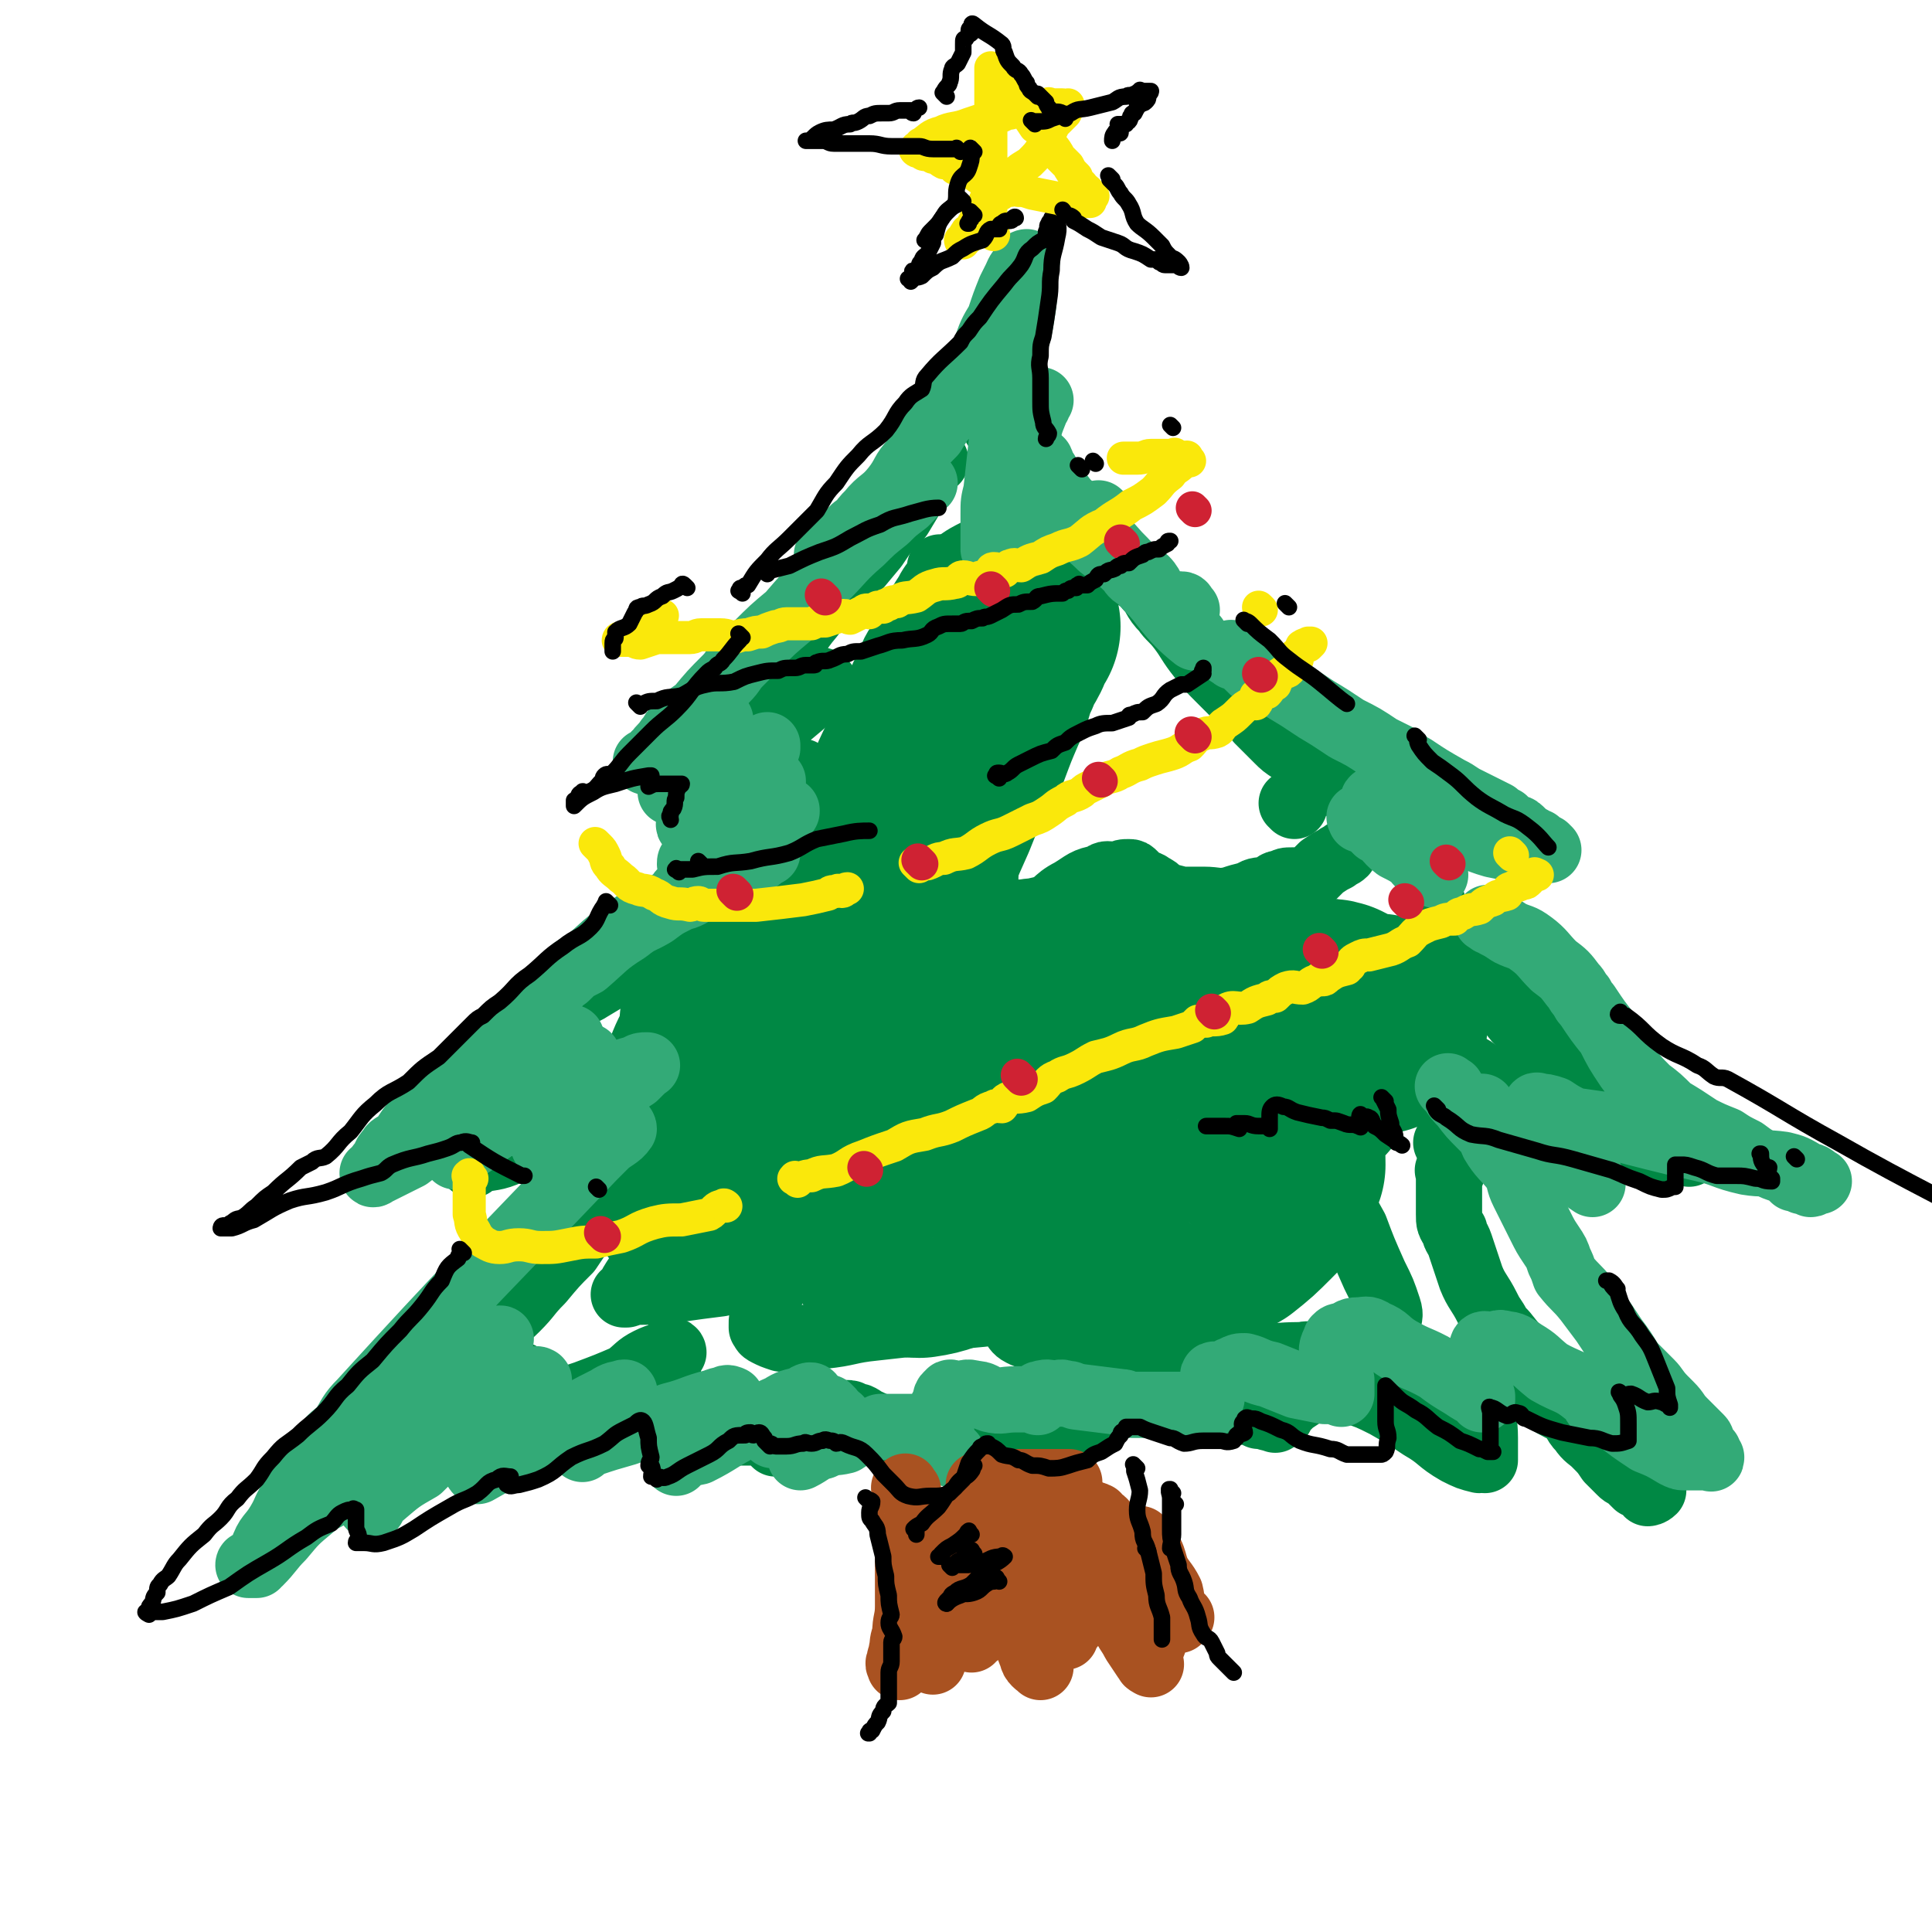 <svg viewBox='0 0 700 700' version='1.1' xmlns='http://www.w3.org/2000/svg' xmlns:xlink='http://www.w3.org/1999/xlink'><g fill='none' stroke='rgb(0,136,68)' stroke-width='24' stroke-linecap='round' stroke-linejoin='round'><path d='M339,167c-1,-1 -1,-1 -1,-1 -1,-1 0,0 0,0 0,0 0,0 0,0 -1,2 -2,2 -3,4 -2,3 -1,3 -3,7 -3,5 -3,5 -6,10 -5,5 -5,5 -9,11 -5,6 -5,6 -10,12 -7,6 -8,5 -13,13 -6,7 -5,8 -11,15 -4,5 -5,5 -9,10 -4,3 -4,3 -6,7 -2,2 -2,2 -4,5 0,0 -1,0 0,0 3,-2 4,-2 8,-3 4,-2 3,-3 7,-5 6,-2 6,-2 12,-4 2,-1 3,-1 6,-1 1,-1 1,0 2,1 0,0 0,0 0,0 -3,2 -3,2 -6,5 -8,7 -9,7 -16,15 -2,2 -2,3 -4,5 -4,5 -5,4 -10,9 -1,1 -1,1 -1,3 0,0 0,0 0,0 0,0 0,0 1,0 0,0 0,0 0,0 3,0 3,0 6,0 5,-1 5,-1 10,-2 5,-2 4,-2 10,-3 1,-1 2,0 2,0 0,0 -1,-1 -1,0 -1,2 1,3 0,6 -1,4 -3,4 -5,9 -2,4 -2,4 -4,8 -1,3 -1,3 -1,7 0,2 -1,2 0,4 1,1 1,1 2,1 4,1 4,1 8,0 5,-1 5,-2 10,-4 5,-2 5,0 10,-3 5,-3 4,-4 9,-7 2,-2 2,-3 5,-4 2,-1 2,-1 4,-1 0,-1 0,0 1,0 1,1 1,1 2,3 1,1 1,1 2,3 1,3 1,3 2,7 0,2 0,2 1,5 0,1 -1,1 0,2 1,1 1,1 3,1 0,0 0,-1 1,-1 3,-1 3,-1 7,-2 2,-2 2,-2 5,-3 1,-2 1,-2 3,-3 1,-1 1,-1 1,-1 0,0 -1,0 0,1 0,0 1,0 1,2 1,4 0,4 0,8 0,4 0,4 0,8 0,3 -1,4 0,6 0,0 1,0 3,0 3,-1 3,-1 7,-1 4,-1 5,1 10,-1 6,-2 5,-4 11,-7 5,-3 5,-4 11,-5 2,-2 2,-1 6,-1 2,-1 2,-1 4,-1 1,0 1,0 2,1 1,1 1,1 3,3 1,0 2,0 3,1 2,1 2,1 4,3 3,1 3,1 7,2 4,0 4,0 8,0 5,0 5,1 10,0 3,-1 3,-1 7,-2 3,-2 3,-1 7,-2 2,-1 2,-2 4,-2 2,-1 2,-1 4,-1 1,0 1,0 2,0 1,0 1,0 2,0 2,-1 2,-1 4,-2 2,-2 2,-2 3,-3 3,-2 3,-2 5,-3 1,-1 2,-1 3,-2 '/><path d='M362,156c-1,-1 -2,-2 -1,-1 2,3 3,4 7,8 4,5 4,5 9,10 4,5 4,5 9,10 1,1 1,1 3,3 2,2 1,2 3,4 5,5 5,4 10,9 4,4 3,4 7,8 3,3 4,2 7,6 3,3 2,4 6,8 2,3 3,3 6,7 3,4 3,5 7,10 3,4 3,4 7,8 4,4 4,4 8,8 3,3 3,3 6,7 3,3 3,3 7,7 2,2 2,2 5,4 2,2 3,2 6,4 3,3 3,3 7,5 3,2 3,3 7,5 3,2 3,2 6,4 4,2 4,2 8,4 2,1 2,0 4,1 3,1 2,2 5,4 2,0 2,0 4,1 1,0 1,1 2,1 1,1 2,0 3,0 0,0 0,1 1,2 '/><path d='M469,292c-1,-1 -1,-1 -1,-1 '/><path d='M294,288c-1,-1 -1,-1 -1,-1 -1,-1 0,0 0,0 0,0 0,1 0,1 -2,3 -3,2 -5,5 -3,3 -2,4 -5,7 -4,4 -5,3 -9,7 -4,4 -4,4 -8,8 -5,5 -5,5 -10,10 -5,4 -6,4 -10,9 -6,4 -6,5 -11,10 -6,4 -6,4 -11,8 -5,3 -5,3 -10,6 -3,2 -3,1 -5,3 -2,0 -2,1 -3,2 -4,3 -4,2 -8,5 -2,2 -2,2 -4,4 -2,1 -2,0 -4,1 -2,1 -2,1 -3,3 0,0 0,0 0,1 -1,0 -1,0 -2,1 0,0 0,0 0,0 1,-1 0,-2 2,-2 0,-1 1,0 2,0 0,0 0,0 0,0 -1,1 -1,1 -1,2 -2,6 -2,6 -4,12 -2,5 -2,4 -5,9 -3,7 -3,7 -5,14 -2,4 -1,4 -2,8 -1,0 -1,1 -1,1 0,-1 0,-1 0,-1 6,-2 7,-1 12,-3 9,-5 9,-7 18,-12 9,-7 9,-7 19,-13 5,-3 5,-3 11,-6 3,-1 4,-2 6,-2 0,-1 -1,0 -1,1 -1,2 0,3 -1,6 -2,3 -3,3 -6,7 -3,6 -3,6 -6,13 -2,3 -2,3 -2,5 0,1 0,1 1,1 0,0 0,1 1,1 4,-1 5,-1 10,-2 5,-2 5,-3 11,-4 3,-1 4,0 7,-1 2,-1 2,-2 4,-2 0,-1 1,0 1,0 -1,0 -2,-1 -2,0 -1,2 -1,3 -1,5 -1,3 -1,3 -2,6 -1,1 -2,1 -2,3 -1,0 0,0 0,1 0,0 0,-1 1,-1 6,-2 7,-1 13,-4 8,-3 7,-5 15,-8 4,-2 4,-1 8,-2 4,-2 3,-3 7,-5 2,-2 2,-1 5,-2 2,-1 2,-1 4,-2 3,0 4,-1 6,0 0,1 -2,1 -2,3 -1,3 -1,3 -1,6 0,0 0,0 0,1 1,0 1,0 3,0 5,0 5,0 11,0 8,-2 9,-1 17,-4 7,-2 6,-4 13,-7 10,-3 10,-3 20,-5 7,-1 7,-1 14,-1 2,0 3,-1 5,0 1,0 1,1 2,3 2,2 2,2 4,6 1,3 2,3 3,6 0,3 -1,3 0,6 1,2 1,2 3,4 1,2 1,2 3,3 2,1 3,1 5,1 6,0 6,0 12,0 5,0 5,0 11,-1 7,-1 7,-1 14,-1 5,-1 5,-2 11,-2 2,-1 2,0 5,0 2,0 2,-1 4,-1 5,-1 5,0 11,-1 1,0 1,-1 3,-1 2,0 2,1 4,0 2,-1 2,-2 3,-2 '/><path d='M519,327c-1,-1 -2,-2 -1,-1 0,0 0,1 1,3 2,4 2,4 4,7 2,4 3,4 6,7 4,5 4,5 8,11 5,6 4,6 10,12 4,6 5,5 10,11 4,4 4,5 9,10 3,3 3,3 7,7 3,3 3,3 7,6 3,2 3,2 6,5 3,2 3,3 6,5 2,0 2,-1 4,0 0,0 -1,1 0,1 2,1 3,0 5,1 2,1 1,1 3,3 1,0 1,0 2,0 0,0 0,1 1,1 1,0 1,0 2,0 0,0 0,0 0,0 1,1 1,1 3,2 0,0 1,-1 0,-1 0,0 0,0 -1,0 -6,0 -6,0 -11,0 -7,0 -8,0 -14,0 -7,0 -7,-1 -13,-1 -7,-1 -7,-1 -15,-1 -4,-1 -4,-1 -8,-1 -3,-1 -3,-1 -6,-1 -1,0 -1,0 -2,0 -1,0 -1,0 -1,0 -1,0 -1,-1 -2,-1 -1,0 -1,0 -1,0 -1,0 -1,0 -2,0 -2,0 -2,0 -3,0 0,0 0,0 0,0 -1,1 -1,1 -2,2 -1,0 -2,-1 -2,-1 -2,0 -2,1 -2,2 -1,0 1,-1 1,-1 -1,0 -1,0 -2,0 -1,0 -2,0 -2,0 '/><path d='M235,415c-1,-1 -1,-2 -1,-1 -1,0 0,1 -1,2 0,1 -1,1 -1,2 -4,5 -4,5 -7,11 -4,4 -4,3 -7,7 -2,2 -2,2 -3,5 -5,6 -5,6 -9,12 -5,5 -5,5 -10,11 -5,5 -4,5 -9,10 -4,4 -5,4 -9,8 -5,4 -5,5 -9,9 -5,5 -4,5 -9,10 -5,3 -5,2 -9,6 -4,3 -3,3 -6,7 -4,3 -4,3 -7,7 -2,1 -2,1 -4,3 -1,2 -1,2 -2,4 -2,1 -2,1 -3,2 0,0 0,0 0,0 0,1 -1,1 0,2 2,0 2,0 4,-1 5,-2 5,-3 10,-5 7,-5 7,-5 15,-9 3,-2 2,-2 5,-4 2,-1 3,-1 5,-3 6,-3 6,-3 13,-7 3,-3 2,-3 6,-5 0,0 1,0 1,0 1,0 0,1 0,1 0,2 1,1 2,3 0,2 0,2 1,5 0,0 0,0 1,1 1,1 1,1 2,2 3,0 3,0 6,-1 6,-2 6,-2 12,-4 8,-3 8,-3 15,-6 4,-3 4,-4 8,-6 4,-2 6,-2 9,-3 0,-1 -2,-1 -2,0 -1,1 0,1 0,3 0,0 0,0 0,1 0,3 0,3 0,7 0,1 0,1 0,3 -1,3 -2,3 -2,7 -1,3 0,4 0,7 0,0 0,-1 0,0 0,0 1,0 1,0 3,1 3,1 5,1 2,0 3,0 5,0 2,0 2,0 5,0 6,0 6,0 12,0 3,0 3,0 6,0 2,0 2,0 3,1 2,1 2,1 4,3 1,0 1,0 1,0 '/><path d='M526,425c-1,-1 -1,-2 -1,-1 -1,0 0,0 0,1 0,3 0,3 0,7 0,4 0,4 0,8 0,3 0,3 2,6 0,2 1,2 2,5 2,6 2,6 4,12 2,5 3,5 6,11 1,2 1,2 3,5 1,2 1,2 3,4 4,5 4,5 8,10 4,5 4,5 9,11 3,3 3,3 6,7 3,3 2,4 5,7 2,3 3,3 5,5 3,3 3,3 5,6 2,2 2,2 4,4 1,1 1,1 3,2 1,1 1,1 3,3 1,0 2,-1 3,0 0,1 0,2 1,3 0,0 1,0 2,-1 0,-1 -1,-1 -2,-2 -2,-3 -3,-2 -4,-4 -2,-2 -1,-3 -3,-4 -6,-6 -6,-6 -13,-11 -4,-4 -4,-4 -8,-7 -2,-1 -2,-1 -4,-2 -6,-3 -5,-4 -10,-6 -5,-3 -5,-3 -9,-4 -2,-1 -2,0 -4,0 -1,1 -2,1 -2,3 -2,3 -2,3 -2,6 -1,6 0,6 0,12 0,3 0,3 0,6 0,1 0,2 0,2 0,0 0,0 0,0 -1,-1 -1,0 -2,0 -4,-1 -4,-1 -8,-3 -7,-4 -6,-5 -13,-9 -6,-4 -6,-4 -13,-8 -6,-3 -6,-3 -12,-5 -5,-1 -5,-1 -9,-1 -2,0 -2,0 -4,0 -1,0 -1,0 -3,1 -3,2 -3,2 -6,4 -2,2 -2,2 -4,4 0,0 0,0 0,1 -1,0 -1,0 -1,0 -1,1 -1,2 -1,1 -3,0 -3,-1 -6,-1 -4,-2 -4,-1 -8,-2 -4,-2 -4,-2 -9,-3 -6,-2 -6,-3 -13,-3 -5,-1 -5,0 -10,0 -4,0 -4,-1 -7,0 -2,0 -2,1 -4,2 -6,3 -6,2 -11,5 -4,2 -3,2 -6,4 -3,2 -3,2 -5,3 -1,0 -1,0 -2,0 -1,0 -1,0 -1,0 -1,0 -2,0 -2,0 -2,0 -2,-1 -3,-1 -1,-1 -1,-1 -3,-1 -3,-2 -3,-3 -6,-4 -5,-1 -5,0 -9,-1 -3,-1 -3,-1 -6,-2 -3,0 -3,0 -5,0 0,0 0,0 0,0 -3,2 -4,2 -6,4 -2,2 -1,2 -2,4 -1,1 -1,1 -2,3 0,0 0,1 0,1 -1,1 -1,1 -1,1 -1,0 -1,0 -1,0 -2,0 -2,0 -3,0 -3,-1 -3,-1 -5,-2 -2,-1 -1,-2 -2,-3 -1,-1 -2,0 -3,0 -4,-1 -4,-2 -7,-3 -3,-2 -3,-2 -5,-2 -1,-1 -1,-1 -2,-1 -2,0 -3,0 -3,0 0,0 1,0 2,0 '/></g>
<g fill='none' stroke='rgb(0,136,68)' stroke-width='80' stroke-linecap='round' stroke-linejoin='round'><path d='M366,227c-1,-1 -1,-2 -1,-1 -1,0 -1,0 -1,1 -1,3 0,3 -1,6 -2,4 -3,4 -4,8 -3,6 -2,7 -5,13 -3,7 -3,7 -6,15 -4,7 -5,6 -8,14 -2,5 -2,5 -4,10 -4,9 -4,9 -8,18 -4,6 -5,5 -9,11 -6,9 -5,9 -10,18 -5,6 -5,6 -9,13 -6,8 -6,8 -11,17 -4,5 -3,6 -7,11 -4,7 -5,7 -9,13 -3,5 -3,5 -6,11 -3,4 -3,4 -6,8 -2,5 -3,5 -5,9 -1,1 -2,1 -2,3 0,0 0,1 0,1 -1,3 -3,4 -2,5 0,0 2,-2 3,-3 1,-2 1,-3 2,-4 2,-4 2,-4 5,-6 3,-3 3,-3 6,-5 2,-3 1,-3 4,-6 6,-8 6,-8 13,-15 5,-6 5,-6 10,-12 4,-5 4,-5 9,-10 2,-3 2,-3 4,-6 2,-2 2,-2 4,-5 0,0 1,-1 1,0 0,0 -1,0 -1,1 0,0 0,0 0,1 0,0 0,0 0,1 0,0 0,0 0,0 -2,5 -2,5 -4,11 -3,7 -3,7 -7,14 -3,5 -2,5 -5,10 -5,7 -6,7 -10,15 -2,3 -1,3 -2,6 -2,2 -2,1 -3,3 -2,2 -1,2 -2,5 0,1 -1,1 0,2 0,0 0,0 1,0 0,1 -1,2 -1,2 0,-1 0,-2 1,-2 5,-2 5,-1 11,-2 5,-2 5,-2 11,-4 7,-3 7,-4 14,-7 3,-2 3,-2 6,-3 2,-1 2,0 4,0 0,0 1,0 1,0 -1,0 -2,-1 -2,0 -1,3 1,4 0,8 -1,5 -2,5 -3,11 -1,4 0,4 0,9 0,4 0,4 1,8 0,1 0,1 1,1 5,2 5,3 9,3 7,-1 7,-2 14,-4 6,-2 6,-2 13,-4 8,-2 8,-2 17,-3 5,-1 5,-1 11,-1 5,-1 5,-1 9,0 3,0 3,0 5,1 3,1 2,2 5,3 2,1 2,-1 4,0 3,1 2,2 5,3 3,1 3,1 6,1 3,0 3,0 7,0 4,0 4,0 8,-1 2,-1 2,-2 4,-3 1,-1 2,1 3,0 5,-4 5,-4 10,-9 3,-3 3,-3 5,-6 1,-4 2,-4 3,-7 0,-3 0,-3 -1,-5 0,-1 -1,-1 -1,-2 -3,-4 -3,-4 -6,-7 -4,-4 -4,-4 -9,-6 -6,-3 -6,-3 -12,-5 -8,-3 -8,-3 -16,-5 -7,-2 -7,-2 -15,-4 -11,-3 -11,-3 -21,-5 -6,-1 -6,-1 -12,-2 -3,0 -3,0 -5,0 -5,-2 -5,-2 -10,-4 -3,-1 -3,-1 -5,-2 -1,-1 0,-2 0,-3 1,-3 1,-3 3,-5 3,-3 3,-4 7,-6 6,-2 6,-1 13,-2 4,-1 4,-1 8,-1 2,-1 2,-1 5,-1 10,0 10,0 19,0 9,0 8,1 17,2 7,0 7,-1 15,0 6,1 6,2 12,3 8,2 8,2 16,3 4,1 4,0 8,1 6,1 6,1 12,3 1,0 1,0 3,1 1,0 1,-1 1,-1 4,1 4,2 7,3 1,0 1,-1 3,-1 0,0 0,0 1,0 0,0 0,0 0,0 -2,0 -2,0 -3,0 -4,-1 -4,-1 -8,-2 -3,-2 -3,-2 -5,-3 -3,-1 -4,0 -6,0 -1,0 -2,-1 -2,-1 0,0 1,0 1,0 1,2 2,2 3,4 0,3 -1,3 -1,6 0,3 0,3 -1,6 -1,2 -1,2 -2,5 -1,1 -2,1 -2,2 0,1 0,2 0,3 '/></g>
<g fill='none' stroke='rgb(0,136,68)' stroke-width='24' stroke-linecap='round' stroke-linejoin='round'><path d='M342,207c-1,-1 -1,-1 -1,-1 -1,-1 0,0 0,0 0,0 0,1 0,1 -2,4 -3,4 -5,8 -4,6 -3,6 -6,12 -4,7 -5,6 -8,14 -2,4 -2,4 -4,9 -1,2 -1,2 -1,4 -2,2 -2,2 -3,5 -1,2 -1,2 -1,4 -4,7 -4,7 -7,14 -4,6 -4,6 -8,12 -4,6 -4,7 -9,13 -6,6 -6,5 -12,11 -6,7 -6,7 -12,14 -4,4 -5,4 -10,8 -3,3 -3,3 -6,7 -3,1 -3,1 -4,3 -2,2 -2,2 -3,5 -2,2 -2,2 -2,6 -2,3 -2,3 -2,7 -2,4 -1,5 -2,9 -2,4 -2,4 -4,9 -2,4 -2,3 -4,8 -1,1 0,1 -1,3 0,1 -1,2 -1,3 0,0 0,-1 0,-2 0,-1 1,-1 2,-1 1,-3 1,-3 3,-6 0,-1 0,-1 1,-2 1,-2 1,-2 2,-3 3,-4 3,-4 6,-7 3,-3 3,-3 7,-6 2,-3 2,-4 4,-6 1,-2 2,-3 3,-3 0,0 0,1 -1,2 -2,1 -3,0 -4,2 -3,3 -2,3 -4,8 -3,5 -3,5 -5,10 -3,6 -3,6 -6,13 -2,4 -2,4 -3,8 -1,3 -2,3 -2,5 -1,0 0,1 0,1 0,-1 -1,-2 0,-2 1,-1 2,0 4,0 7,0 7,0 13,-1 8,-2 7,-3 15,-5 5,-1 6,-1 11,-3 3,0 4,-1 7,0 0,0 0,1 0,2 0,1 0,1 -1,2 -3,7 -3,7 -6,13 -5,8 -6,8 -11,15 -6,6 -6,6 -11,12 -7,7 -6,7 -12,14 -3,3 -4,3 -7,7 -2,3 -2,3 -4,7 0,0 -1,0 -1,0 0,0 0,0 1,0 0,0 0,0 0,0 3,-1 3,-1 7,-1 6,-1 6,-1 12,-1 7,-1 7,-1 15,-2 2,-1 2,-1 5,-1 3,-1 3,-1 5,-1 4,0 4,0 8,1 0,0 0,-1 1,-1 0,0 0,0 0,0 0,2 1,2 0,4 -1,2 -2,2 -2,5 -1,1 0,1 0,3 0,0 -1,0 -1,0 -1,2 -1,3 -1,5 0,0 0,0 0,1 1,1 0,1 2,2 2,1 2,1 5,2 7,0 7,0 15,-1 10,-1 9,-2 19,-3 9,-1 9,-1 18,-2 10,-2 10,-2 21,-3 2,-1 2,0 6,0 1,0 1,0 2,0 2,0 2,1 4,1 0,0 -1,-1 -1,-1 -1,0 0,1 0,1 0,1 0,2 0,3 1,1 1,2 3,3 2,1 2,1 6,2 2,0 2,0 6,1 2,0 2,0 5,0 8,1 8,1 17,1 4,0 4,0 8,0 3,0 3,0 6,0 8,0 8,0 17,0 4,0 4,0 9,1 5,1 5,1 10,3 2,0 2,-1 4,0 2,0 2,1 4,2 0,0 -1,-1 -1,-1 2,0 2,1 4,2 2,0 2,-1 4,-1 3,0 3,-1 6,-1 4,-1 5,0 9,-1 4,-1 3,-3 7,-4 2,-1 2,0 5,0 2,0 2,0 4,0 0,0 0,0 1,0 0,0 0,0 0,0 -1,0 -1,0 -2,0 -5,1 -4,2 -9,3 -7,1 -7,0 -14,1 -10,0 -10,0 -19,1 -11,0 -12,-1 -22,-1 -18,0 -18,1 -35,1 -4,0 -4,0 -9,0 0,0 -1,0 -1,0 0,0 1,0 2,0 4,0 4,0 8,0 7,0 6,-1 14,-1 5,0 5,0 11,0 3,0 3,0 6,0 2,0 2,0 3,0 4,0 4,0 8,0 1,0 1,0 3,0 3,0 3,0 6,0 3,0 3,1 7,2 3,0 3,-1 7,-1 3,-1 3,-1 7,-1 3,-1 4,1 7,0 2,0 1,-2 3,-3 1,-1 1,0 3,0 5,-2 5,-2 10,-3 3,-1 4,0 6,-1 1,0 0,-1 1,-1 0,-1 0,-1 0,-1 1,-1 1,-1 1,-2 0,-3 1,-3 0,-6 -2,-6 -2,-6 -5,-12 -4,-9 -4,-9 -7,-17 -5,-9 -5,-9 -9,-17 -3,-8 -3,-8 -5,-15 -2,-4 -1,-4 -2,-7 0,-2 0,-2 0,-4 -1,-6 -2,-6 -2,-11 -1,-5 -1,-5 0,-9 0,-1 1,-1 2,-2 0,-2 -1,-2 -1,-3 1,-2 1,-3 3,-4 0,-1 1,0 2,0 1,0 1,-1 3,0 4,1 4,1 8,4 4,2 4,3 9,5 5,4 5,4 12,7 6,2 6,1 12,3 4,1 4,1 8,2 7,1 7,0 14,2 4,0 3,1 7,2 6,2 6,1 11,3 3,1 2,1 5,3 2,0 2,0 4,1 0,0 0,1 1,2 0,0 0,-1 0,-1 0,0 -1,0 -1,0 0,0 0,-1 0,-1 -1,-2 -1,-2 -2,-2 -1,-1 -2,-1 -2,-2 -1,-1 -1,-1 -2,-2 0,0 0,0 0,0 1,0 1,0 1,0 3,-1 3,-1 7,-1 1,-1 2,0 4,0 0,0 0,0 0,0 0,0 0,0 -1,0 -1,-1 -1,0 -1,0 -2,0 -3,1 -4,0 -3,-1 -2,-2 -5,-2 -8,-2 -8,-2 -16,-3 -8,-2 -8,-2 -14,-3 -4,-2 -4,-2 -8,-3 -2,-1 -4,-2 -3,-1 1,0 3,0 7,1 2,1 2,2 4,3 2,2 2,2 4,4 0,0 1,1 1,1 '/></g>
<g fill='none' stroke='rgb(51,170,119)' stroke-width='24' stroke-linecap='round' stroke-linejoin='round'><path d='M335,175c-1,-1 -1,-2 -1,-1 -1,0 0,0 0,1 -3,4 -3,4 -6,7 -4,3 -4,3 -7,6 -5,4 -5,4 -9,8 -7,6 -7,7 -13,13 -7,7 -7,7 -13,14 -6,5 -6,5 -12,11 -3,3 -3,3 -6,6 -3,3 -2,3 -5,6 -5,5 -5,5 -10,11 -4,3 -5,3 -8,7 -2,2 -1,2 -3,4 -2,3 -2,2 -4,5 -2,1 -1,2 -2,3 -1,1 -1,0 -2,0 0,0 0,0 0,0 0,0 0,0 1,0 2,-1 2,-1 3,-1 5,-3 5,-4 10,-6 4,-3 5,-3 10,-6 1,-1 1,-2 3,-2 0,0 0,1 0,1 -1,2 -1,2 -2,4 -3,4 -4,3 -6,7 -2,2 -2,2 -3,4 -1,1 -1,1 -1,1 -3,4 -3,4 -6,8 0,0 0,1 0,1 0,0 0,-1 0,-1 0,-1 1,0 2,0 5,-2 5,-2 10,-4 5,-3 5,-4 11,-6 5,-3 6,-2 11,-4 1,-1 1,-2 1,-2 0,0 0,0 0,1 -1,0 -1,0 -1,0 -4,4 -3,5 -7,8 -5,5 -5,4 -10,9 -4,3 -4,3 -6,7 -2,1 -2,1 -3,3 -1,0 -2,1 -1,1 0,-1 0,-2 1,-2 1,-1 1,0 2,0 5,-2 5,-3 11,-5 2,-1 2,-1 5,-2 2,-1 1,-2 3,-4 3,-2 4,-2 8,-3 0,0 0,1 0,1 -4,3 -4,3 -7,7 -6,4 -5,5 -10,10 -4,2 -4,2 -7,5 -3,3 -3,3 -6,7 0,0 0,0 0,0 0,-1 0,-1 1,-1 1,0 1,1 3,0 6,-3 5,-4 11,-7 6,-4 7,-3 13,-6 4,-3 4,-3 7,-5 0,-1 0,0 0,0 0,0 0,0 0,0 -4,2 -4,2 -7,5 -6,4 -7,3 -12,8 -4,3 -3,4 -7,8 -3,3 -3,3 -6,6 0,0 0,0 0,0 3,-1 3,0 7,-2 5,-2 4,-4 10,-6 2,-2 2,-1 5,-2 1,-1 3,-2 3,-2 -1,0 -3,1 -5,2 -3,1 -2,1 -5,2 -2,1 -3,1 -5,2 -5,2 -5,3 -10,6 -3,1 -3,1 -6,2 -1,1 -1,2 -2,3 0,0 0,-1 1,-1 0,-1 0,0 0,0 2,0 2,0 4,-1 0,0 1,-1 1,-1 -1,0 -1,1 -2,1 -2,1 -2,0 -4,2 -4,2 -4,2 -8,5 -5,3 -5,2 -10,6 -8,5 -8,6 -15,12 -4,2 -4,2 -7,5 -3,2 -3,3 -6,6 -7,7 -8,7 -15,14 -8,6 -8,6 -14,13 -6,6 -6,6 -12,12 -3,3 -3,3 -7,7 -3,3 -3,4 -6,8 -2,1 -3,1 -4,3 -2,2 -1,2 -2,4 -1,1 -2,1 -2,3 -1,0 -1,0 -1,1 0,0 -1,0 -1,0 0,1 1,0 1,0 6,-3 6,-3 12,-6 8,-6 7,-6 15,-12 7,-5 7,-5 14,-10 9,-6 9,-6 18,-12 5,-4 4,-4 10,-8 0,-1 2,-1 2,-1 -1,1 -2,2 -3,3 -7,5 -7,5 -13,11 -5,4 -5,4 -9,9 -6,6 -6,6 -11,12 -3,3 -3,4 -5,7 -1,0 -1,1 -1,1 3,-3 4,-3 8,-6 7,-5 7,-5 14,-10 7,-6 6,-6 14,-11 3,-3 3,-3 7,-6 2,-1 3,-2 5,-3 0,-1 -1,0 -1,0 -1,1 0,1 0,2 0,0 -1,0 -1,1 -5,4 -5,4 -10,9 -5,4 -5,4 -9,8 -2,1 -2,1 -4,2 -1,1 -2,2 -1,2 5,-3 6,-5 13,-8 4,-2 4,-1 8,-2 3,-2 3,-2 7,-4 8,-3 8,-4 16,-6 1,-1 2,-1 3,-1 1,0 0,0 0,0 -2,2 -2,2 -4,4 -6,4 -7,4 -13,8 -6,4 -6,5 -12,10 -4,2 -5,2 -8,5 -1,0 0,1 0,2 0,0 0,-1 1,-1 2,0 2,0 5,0 5,-1 4,-2 10,-2 3,-1 3,-1 6,-1 2,-1 2,-1 4,-1 0,-1 0,-1 1,-1 1,-1 2,-1 2,0 -2,3 -4,3 -7,6 -2,2 -2,2 -4,4 -42,44 -43,44 -84,89 -4,4 -4,5 -7,10 -4,3 -4,3 -7,7 -3,3 -2,4 -5,8 -3,5 -4,5 -6,10 -3,4 -2,4 -5,9 -3,5 -4,4 -6,10 -2,2 -1,3 -2,5 -1,0 -3,0 -3,0 0,-1 2,0 4,-1 4,-4 4,-5 8,-9 5,-6 5,-6 11,-11 2,-3 3,-2 6,-4 3,-3 2,-4 4,-6 8,-9 8,-9 17,-16 6,-7 6,-8 14,-13 3,-3 3,-2 7,-4 2,-2 1,-3 3,-5 7,-6 7,-5 14,-10 1,-1 1,-1 3,-2 0,-1 1,-1 0,-1 0,0 0,0 0,1 -4,3 -3,4 -6,7 -6,6 -7,5 -12,11 -5,6 -4,7 -9,13 -5,7 -6,7 -11,14 -3,3 -2,3 -4,6 -1,1 -1,1 -2,2 -1,3 -1,4 -2,7 -1,0 -2,-2 -1,-2 0,0 0,0 1,0 2,-1 1,-1 3,-2 7,-6 7,-6 14,-10 5,-5 5,-5 11,-9 9,-7 9,-8 18,-14 4,-4 4,-3 8,-6 3,-2 5,-4 6,-3 1,0 -1,2 -2,4 -3,5 -4,5 -7,10 -5,5 -5,4 -9,10 -3,3 -3,4 -4,8 -1,0 0,1 0,1 7,-4 7,-4 15,-7 8,-5 8,-6 17,-10 7,-5 7,-5 15,-9 3,-2 4,-2 6,-2 1,-1 -1,0 -1,0 -1,0 0,1 0,1 -3,4 -5,4 -8,8 -2,2 -2,3 -3,5 -2,3 -2,2 -3,5 -1,0 0,1 0,1 0,-1 0,-2 0,-2 1,-1 1,0 3,0 6,-2 6,-2 13,-4 8,-3 8,-3 16,-6 8,-2 8,-3 16,-5 2,-1 4,-1 6,-1 0,0 -2,-1 -2,0 -1,1 -1,1 -1,3 -2,2 -3,1 -4,4 -3,2 -3,3 -5,6 -3,3 -3,2 -5,5 -2,2 -2,2 -3,4 -1,0 0,1 0,1 0,-1 -1,-2 0,-2 3,-2 4,-1 8,-2 8,-4 8,-5 16,-9 7,-3 7,-4 14,-7 3,-2 4,-2 8,-3 1,-1 3,-2 3,-1 -1,2 -3,2 -6,5 -3,3 -3,3 -6,7 -1,0 -1,0 -2,1 0,0 0,0 0,0 0,1 0,1 0,1 0,0 0,0 0,0 0,0 0,0 0,0 4,0 4,0 8,-1 5,-1 5,-2 10,-3 3,-2 3,-1 6,-2 0,0 0,0 0,0 -2,1 -2,1 -4,3 -3,3 -4,2 -6,6 -3,2 -2,2 -4,5 0,0 0,0 0,0 4,-2 4,-3 8,-4 4,-2 4,-1 8,-2 3,-2 3,-2 6,-3 0,-1 0,0 0,0 0,0 0,0 0,0 -3,1 -3,1 -5,2 -1,0 -1,0 -1,0 '/><path d='M301,202c-1,-1 -2,-1 -1,-1 0,-1 0,0 1,0 1,0 1,-1 2,-1 3,-4 2,-4 6,-8 1,-1 1,-1 3,-2 1,-2 1,-2 3,-4 4,-5 5,-4 9,-9 4,-5 3,-6 7,-10 3,-6 3,-6 7,-10 3,-5 3,-5 7,-9 3,-5 3,-5 6,-10 3,-6 3,-6 6,-11 2,-6 2,-6 5,-11 2,-6 2,-6 4,-11 1,-2 1,-2 2,-4 0,0 0,0 0,0 1,-2 1,-3 3,-4 0,-1 0,-2 1,-2 0,0 -1,0 -1,1 0,3 0,3 0,7 0,6 0,6 -1,12 -1,7 -2,7 -3,14 -2,9 -1,9 -2,19 -1,6 -1,6 -2,12 -1,9 -1,9 -2,18 -1,4 -1,4 -1,8 0,4 0,4 0,8 0,0 0,0 0,1 0,1 0,1 0,2 0,1 0,1 0,2 0,0 0,-1 0,-1 0,0 0,0 0,0 0,-1 0,-1 0,-1 2,-6 2,-6 4,-11 2,-7 2,-7 5,-14 0,-3 0,-3 1,-6 1,-3 1,-3 2,-6 1,-6 1,-6 3,-11 1,-2 1,-3 2,-4 0,0 -1,1 -1,2 -2,3 -3,2 -3,6 -2,5 -1,6 -2,12 -2,7 -2,7 -3,15 -1,4 -1,4 -1,9 0,3 0,3 0,6 0,0 0,0 0,0 0,-1 0,-1 0,-1 1,-3 2,-3 3,-5 0,-3 0,-3 1,-6 0,-4 -1,-4 0,-7 0,-1 1,-1 1,-1 0,0 0,0 0,0 0,0 0,-1 0,-1 -1,4 -1,5 0,9 0,4 1,4 2,9 0,1 -1,1 -1,3 0,1 0,2 0,2 0,0 0,-1 0,-1 0,-2 0,-2 1,-4 1,-4 1,-3 3,-7 0,-1 0,-1 0,-3 0,-1 0,-1 0,-2 0,0 0,0 0,0 1,2 1,2 2,4 0,1 0,1 1,2 0,0 -1,1 -1,1 0,-1 0,-1 0,-2 0,-1 1,-1 1,-1 0,0 0,0 0,0 '/><path d='M399,187c-1,-1 -1,-1 -1,-1 '/><path d='M447,238c-1,-1 -2,-1 -1,-1 0,-1 0,0 1,0 1,0 1,0 2,0 1,2 1,2 3,4 3,3 3,3 7,5 2,1 2,0 4,1 2,1 1,2 3,3 5,3 5,3 11,7 5,3 5,3 11,7 6,3 6,3 12,7 4,2 4,2 8,4 2,2 2,2 4,3 6,4 6,4 13,8 2,1 2,1 5,3 2,1 2,1 4,2 4,2 4,2 8,4 1,1 1,1 3,2 0,1 0,1 1,2 1,1 1,0 3,1 1,0 1,0 3,2 1,1 1,1 3,2 1,1 1,1 2,1 1,1 1,1 3,2 0,0 0,0 0,0 1,1 1,1 1,1 0,0 0,0 -1,0 -4,0 -5,1 -9,0 -5,-1 -5,-1 -10,-2 -7,-2 -7,-3 -13,-5 -6,-2 -6,-2 -12,-4 -5,-2 -5,-2 -9,-4 -3,-1 -3,-1 -6,-2 -1,-1 -1,-1 -2,-1 -1,-1 -2,0 -1,0 0,0 1,-1 1,0 1,2 0,3 2,5 2,4 3,4 6,8 2,3 2,3 5,7 2,3 2,3 5,5 1,1 3,2 3,2 0,0 -2,-1 -3,-2 -2,-1 -1,-2 -3,-3 -4,-3 -4,-3 -8,-5 -4,-3 -3,-4 -7,-6 -2,-2 -2,-2 -4,-4 -1,-1 -2,-1 -2,-1 -1,0 0,0 0,1 0,0 0,0 0,0 0,0 0,0 0,0 '/><path d='M430,221c-1,-1 -1,-1 -1,-1 -1,-1 0,0 0,0 0,0 0,-1 -1,-1 -1,0 -1,0 -1,0 -3,0 -4,0 -6,-1 -4,-3 -3,-5 -6,-8 -2,-1 -2,0 -3,-1 -2,-1 -2,-2 -3,-3 -5,-5 -5,-4 -10,-8 -4,-4 -5,-4 -8,-8 -4,-6 -3,-6 -7,-11 -3,-4 -3,-4 -5,-8 -2,-2 -1,-2 -2,-4 0,0 -1,0 -1,0 -2,-2 -2,-4 -3,-5 -1,0 0,1 0,1 1,2 0,2 2,4 2,4 2,5 6,9 4,5 4,5 10,10 6,7 7,7 14,15 7,7 6,7 14,15 6,8 9,11 14,15 '/><path d='M540,334c-1,-1 -2,-1 -1,-1 0,-1 0,0 1,0 1,1 1,1 2,2 2,1 2,1 5,3 4,2 4,1 8,4 4,3 4,4 8,8 4,3 4,3 7,7 2,2 1,2 3,4 1,2 1,2 2,3 4,6 4,6 8,11 3,6 3,6 7,12 3,4 3,4 7,8 4,3 4,3 8,7 5,3 5,3 11,7 4,2 4,2 9,4 3,2 3,2 7,4 4,3 4,3 9,5 2,1 2,1 5,2 2,1 2,1 4,3 1,0 2,0 3,1 2,0 2,0 3,1 1,0 1,-1 2,-1 0,0 1,0 1,0 0,0 0,0 0,0 0,0 0,0 0,0 -2,-1 -2,-2 -4,-2 -5,-3 -5,-3 -9,-4 -7,-1 -7,0 -13,-1 -9,-2 -8,-3 -17,-5 -9,-2 -9,-2 -17,-4 -8,-2 -8,-2 -15,-4 -7,-1 -7,-1 -14,-2 -4,-2 -4,-2 -7,-4 -3,-1 -3,-1 -6,-1 0,-1 -1,0 0,0 0,0 0,0 1,0 0,2 -2,2 -1,4 2,5 3,5 7,10 2,2 3,2 6,4 3,4 3,4 7,9 0,0 -1,0 0,1 0,0 0,0 0,0 0,0 0,0 0,0 -3,-2 -3,-2 -5,-4 -5,-3 -5,-3 -9,-5 -6,-4 -7,-3 -12,-6 -2,-2 -1,-3 -3,-5 -1,-1 -2,0 -3,-1 -5,-3 -4,-3 -8,-6 -1,0 -1,-1 -1,-1 -1,0 0,0 0,0 0,0 0,0 1,0 0,0 0,0 0,0 2,4 2,4 5,8 0,1 0,1 1,3 1,1 2,0 3,1 4,4 4,4 8,8 1,1 2,1 3,2 0,0 0,0 1,1 0,0 0,0 0,0 '/><path d='M526,395c-1,-1 -1,-1 -1,-1 -1,-1 0,0 0,0 1,1 1,0 1,1 2,3 2,3 4,5 3,4 3,4 7,8 1,1 1,1 3,3 1,1 0,1 1,3 3,5 4,5 8,10 2,4 1,4 3,8 2,4 2,4 4,8 1,2 1,2 2,4 2,4 2,4 4,7 2,3 2,3 3,6 1,2 1,2 2,5 4,5 4,4 8,9 3,4 3,4 6,8 2,3 2,3 4,6 3,4 3,4 6,9 2,2 2,2 5,5 1,1 1,1 2,2 2,2 2,3 5,6 1,1 1,1 2,2 3,3 2,3 5,6 2,2 2,2 4,4 1,1 1,1 2,2 1,1 0,1 1,2 0,2 0,2 2,3 0,1 0,1 1,2 0,0 0,0 0,0 0,1 0,0 -1,0 -2,0 -2,0 -5,0 -2,0 -2,0 -3,0 -2,0 -2,0 -4,-1 -5,-3 -5,-3 -10,-5 -6,-4 -6,-4 -11,-8 -4,-2 -4,-2 -7,-4 -2,-2 -1,-3 -4,-5 -6,-5 -7,-4 -14,-8 -5,-4 -4,-4 -9,-7 -3,-2 -4,-3 -7,-3 -2,-1 -2,0 -5,1 -1,0 -1,-1 -2,-1 -1,0 -1,1 -1,2 -1,1 0,1 0,3 0,2 -1,2 -1,4 0,3 0,3 0,7 0,2 1,2 1,4 0,0 0,-1 0,-1 0,0 0,0 0,0 -4,-2 -4,-2 -7,-4 -5,-3 -5,-3 -9,-6 -7,-4 -7,-3 -14,-7 -5,-3 -4,-4 -9,-6 -3,-2 -3,-1 -6,-1 -3,0 -3,1 -5,2 -2,0 -2,0 -3,1 0,0 0,0 0,0 -1,3 -2,3 -1,7 0,2 1,2 2,5 0,1 0,1 1,3 0,1 0,1 0,2 0,1 0,1 0,3 0,0 0,0 0,0 -1,-1 -1,-1 -1,-1 -3,0 -3,0 -5,0 -5,-1 -5,-1 -10,-2 -5,-2 -5,-2 -10,-4 -5,-1 -5,-2 -9,-3 -2,0 -2,0 -4,1 -3,1 -2,2 -5,3 -1,0 -1,-1 -2,-1 -1,0 0,1 0,3 -1,2 0,2 -1,5 0,1 0,1 -1,2 0,1 0,1 -1,2 0,0 0,-1 -1,-1 -4,0 -4,0 -7,0 -7,0 -7,0 -13,0 -3,0 -3,0 -6,0 -2,0 -2,-1 -4,-1 -8,-1 -8,-1 -16,-2 -3,-1 -2,-1 -4,-1 -2,-1 -2,0 -3,0 -3,0 -3,-1 -6,0 -1,0 -1,1 -1,2 0,0 1,-1 1,-1 -1,0 -2,0 -2,0 0,0 1,0 2,0 0,0 -1,1 -1,2 0,0 0,0 0,0 -1,-1 -1,-1 -2,-1 -3,0 -3,0 -6,0 -5,0 -5,1 -9,0 -3,-1 -3,-2 -6,-2 -3,-1 -3,0 -5,0 -1,0 -1,0 -2,0 -1,0 -2,-1 -2,0 -2,1 -1,2 -2,4 0,1 -1,1 -1,2 0,2 0,2 0,4 0,1 0,1 0,2 0,0 0,0 0,0 0,0 0,0 0,0 -1,0 -1,0 -1,0 -3,0 -3,0 -6,0 -3,0 -3,0 -5,0 -2,0 -2,0 -3,0 -1,0 -1,0 -1,0 -3,0 -3,0 -5,0 0,0 0,0 0,0 -1,0 -1,0 -1,0 '/><path d='M301,511c-1,-1 -1,-1 -1,-1 '/><path d='M345,527c-1,-1 -1,-1 -1,-1 '/></g>
<g fill='none' stroke='rgb(169,82,33)' stroke-width='24' stroke-linecap='round' stroke-linejoin='round'><path d='M329,540c-1,-1 -1,-2 -1,-1 -1,0 0,0 0,1 0,1 0,1 0,2 0,3 1,3 1,6 0,6 0,6 0,13 0,5 0,5 0,10 0,6 0,6 0,11 0,5 -1,5 -1,10 -1,3 -1,3 -1,7 -1,2 -1,1 -1,3 -1,1 0,1 0,2 0,0 0,0 0,0 1,-4 0,-4 1,-7 2,-7 2,-7 4,-14 2,-7 2,-7 4,-13 1,-2 0,-3 1,-4 0,-3 1,-3 2,-5 1,-3 1,-3 3,-5 0,-2 0,-1 1,-2 0,-1 -1,-2 -1,-1 0,0 0,0 0,1 0,0 0,0 0,0 -1,5 -1,5 -1,10 -1,4 -1,4 -1,10 -1,6 -1,6 -1,12 0,4 0,4 0,9 0,2 0,2 0,4 0,1 0,3 0,3 0,-1 1,-3 2,-5 0,-2 0,-2 1,-3 0,-2 1,-2 1,-4 3,-7 3,-7 5,-14 1,-3 0,-3 1,-6 0,-2 1,-1 1,-3 2,-4 1,-4 3,-9 0,-1 0,-1 1,-1 0,-1 -1,0 -1,0 0,2 0,2 0,4 0,5 0,5 0,11 0,3 0,3 0,7 0,3 0,3 0,6 0,4 0,4 0,8 0,0 0,1 0,1 0,0 0,0 0,0 1,-2 2,-1 3,-3 1,-2 0,-3 1,-5 0,-2 1,-2 1,-3 3,-9 2,-9 5,-17 1,-4 2,-4 3,-8 0,-3 0,-3 1,-6 0,-1 -1,-3 -1,-2 0,2 0,3 0,7 0,5 0,5 1,11 1,6 1,6 3,13 1,5 2,5 3,11 1,4 0,4 2,8 0,2 2,3 3,4 0,0 0,-1 -1,-1 0,0 0,0 0,0 1,-2 1,-2 1,-3 1,-2 1,-2 2,-3 0,-5 0,-5 1,-9 0,-5 -1,-5 -1,-9 0,-6 0,-6 0,-11 0,-2 0,-2 0,-4 0,-1 0,-1 0,-2 0,-2 0,-2 0,-4 0,0 0,0 0,0 0,1 1,1 1,3 0,4 -1,4 0,8 1,7 2,7 4,15 1,4 0,4 1,8 0,0 1,0 1,0 0,0 0,1 0,1 0,-1 0,-1 0,-1 0,0 0,0 0,0 1,-2 2,-2 3,-4 1,-9 0,-9 0,-18 0,-4 0,-4 0,-9 0,-2 0,-2 0,-3 0,-1 0,-1 0,-1 0,-1 0,0 0,1 1,1 2,0 3,2 2,3 1,4 4,8 2,4 3,3 6,7 3,6 2,6 5,12 1,4 2,4 4,8 2,3 2,3 4,6 1,1 1,1 2,2 0,0 -2,-1 -1,-1 0,-4 1,-4 2,-7 0,-5 0,-5 -1,-10 0,-3 -1,-3 -1,-5 -1,-2 0,-2 0,-4 -1,-5 -3,-4 -4,-9 -1,-2 0,-2 0,-4 0,-1 -1,-2 -1,-2 0,0 1,1 1,2 1,2 0,2 2,5 0,1 1,1 2,3 1,1 0,1 1,2 2,4 3,4 5,8 1,1 1,1 3,3 1,1 0,2 2,3 0,0 1,-1 1,-1 -1,-1 -2,0 -2,-1 -2,-4 -1,-4 -2,-8 -2,-4 -3,-4 -5,-8 -1,-3 -1,-4 -2,-6 -2,-2 -2,-2 -3,-4 -1,-1 -1,-2 -1,-1 -1,1 -1,2 -1,4 -1,1 -1,1 -1,2 -1,1 0,1 0,2 0,5 -1,5 -1,9 0,0 0,-1 0,0 0,0 0,0 0,1 0,0 0,0 0,0 0,-2 1,-2 0,-4 -1,-2 -1,-2 -2,-4 -2,-2 -1,-2 -2,-5 -1,-1 -2,-1 -2,-2 -1,-2 -1,-2 -1,-3 -1,-1 -1,-1 -1,-2 -1,-1 -1,-1 -1,-1 0,-1 -1,-1 -1,-1 0,0 0,-1 0,-1 0,-1 0,-1 0,-1 0,-1 -1,-1 -1,-1 -2,-1 -1,-2 -2,-2 -2,-1 -2,0 -3,-1 -2,-1 -2,-2 -4,-3 -2,-1 -2,0 -4,-1 -1,0 0,-1 0,-1 -1,-1 -1,0 -2,0 -2,0 -2,-1 -4,-1 -3,-1 -3,-1 -6,-1 -1,0 -1,0 -2,0 -2,0 -2,0 -3,0 -3,0 -3,0 -5,0 -2,0 -2,0 -4,0 -1,0 -1,0 -2,0 -1,0 -1,0 -1,0 -1,0 -3,0 -2,0 1,0 2,0 5,0 3,0 3,0 7,0 3,0 3,0 6,0 1,0 2,0 2,0 0,0 -2,0 -3,0 -2,0 -2,-1 -4,-1 -3,-1 -3,-1 -6,-1 -3,-1 -3,-1 -6,-1 -1,0 -2,0 -1,0 0,0 1,0 2,0 2,0 2,-1 5,-1 2,-1 2,0 4,0 6,0 6,0 12,0 3,0 3,0 7,0 1,0 2,0 2,0 1,0 0,0 0,0 -1,0 -2,0 -2,0 -5,1 -5,2 -9,3 -1,0 -1,0 -2,1 -2,0 -2,0 -3,0 -2,1 -2,2 -3,3 -1,0 -1,-1 -1,-1 '/></g>
<g fill='none' stroke='rgb(250,232,11)' stroke-width='12' stroke-linecap='round' stroke-linejoin='round'><path d='M431,167c-1,-1 -1,-2 -1,-1 -1,0 0,0 -1,1 -2,3 -3,2 -5,5 -4,3 -3,3 -6,6 -4,3 -4,3 -8,5 -5,4 -5,3 -10,7 -5,2 -5,3 -9,6 -4,2 -4,1 -8,3 -3,1 -3,1 -6,3 -4,1 -4,1 -7,3 -2,0 -2,-1 -4,0 -1,0 -1,1 -2,2 -2,0 -2,-1 -4,-1 -1,0 -1,1 -1,2 -1,0 -1,0 -2,1 -2,0 -2,0 -3,1 -3,0 -3,-1 -5,-1 -2,0 -1,2 -3,2 -4,1 -4,0 -7,1 -4,1 -4,2 -7,4 -4,1 -4,0 -7,2 -2,0 -2,0 -3,1 -1,0 -1,0 -2,1 -1,0 -1,0 -2,0 -2,1 -2,1 -3,2 0,0 0,-1 0,-1 -1,0 -1,0 -1,0 -1,0 -1,1 -2,1 -2,1 -2,1 -4,2 -1,0 -1,-1 -2,-1 -1,0 -1,0 -1,0 -3,1 -3,1 -6,2 -3,0 -3,0 -5,1 -3,0 -3,0 -5,0 -2,0 -2,0 -4,0 -2,0 -2,1 -4,1 -3,1 -3,1 -5,2 -2,0 -2,0 -5,1 -2,0 -2,0 -5,1 -2,0 -2,-1 -5,-1 -2,0 -2,0 -4,0 -2,0 -2,0 -3,0 -2,0 -2,1 -4,1 -3,0 -3,0 -5,0 -2,0 -2,0 -4,0 -1,0 -1,0 -2,0 -1,0 -1,0 -1,0 -3,1 -3,1 -6,2 -2,0 -2,-1 -3,-1 -1,0 -1,0 -2,0 -1,0 -1,0 -1,0 -1,0 -1,0 -1,0 0,0 0,0 0,0 0,0 -1,0 -1,0 0,-1 1,-1 2,-1 2,-1 2,0 4,-1 2,-1 1,-2 3,-4 2,-1 3,0 5,-1 1,-1 1,-1 2,-2 0,0 0,0 0,0 '/><path d='M427,166c-1,-1 -1,-1 -1,-1 -1,-1 0,0 0,0 0,0 0,0 -1,0 -1,0 -1,0 -1,0 -1,0 -1,0 -2,0 -3,0 -3,0 -5,0 -2,0 -2,1 -5,1 -2,0 -2,0 -4,0 -1,0 -1,0 -1,0 '/><path d='M217,307c-1,-1 -2,-2 -1,-1 0,0 0,0 1,1 1,1 1,1 2,3 1,2 0,2 2,4 1,2 2,2 4,4 3,2 2,3 6,4 2,1 3,0 6,2 3,1 2,2 6,3 3,1 3,0 7,1 1,0 1,-1 3,-1 1,0 1,1 2,1 5,0 5,0 10,0 4,0 5,0 9,0 9,-1 9,-1 17,-2 5,-1 5,-1 9,-2 1,-1 1,-1 3,-1 1,-1 1,0 2,0 1,0 1,-1 2,-1 '/><path d='M333,314c-1,-1 -1,-1 -1,-1 -1,-1 0,0 0,0 2,0 2,0 4,0 3,-1 3,-2 6,-2 4,-2 4,-1 8,-2 4,-2 4,-3 8,-5 4,-2 4,-1 8,-3 4,-2 4,-2 8,-4 3,-1 3,-1 6,-3 3,-2 2,-2 6,-4 2,-2 3,-1 6,-3 1,-1 1,-1 3,-2 2,-1 2,-1 4,-2 3,-2 4,-1 7,-3 3,-1 3,-2 7,-3 2,-1 2,-1 5,-2 3,-1 4,-1 7,-2 3,-1 3,-2 6,-3 2,-2 2,-3 5,-4 2,-1 2,0 5,-1 2,-1 1,-2 3,-3 3,-2 3,-2 5,-4 2,-2 2,-2 4,-3 1,-1 1,0 2,0 1,-1 0,-2 0,-3 1,-1 2,0 4,-1 1,-1 1,-2 3,-3 1,-2 0,-3 2,-4 1,-1 2,0 3,-1 1,-1 0,-2 0,-2 1,-2 2,-1 3,-2 0,-1 -1,-1 -1,-1 0,-1 1,-1 1,-1 1,-1 1,-1 1,-1 1,-1 0,-2 1,-2 1,-1 1,0 2,0 0,0 0,0 1,-1 0,0 0,0 0,0 0,0 -1,0 -1,0 '/><path d='M457,221c-1,-1 -1,-1 -1,-1 '/><path d='M171,427c-1,-1 -1,-2 -1,-1 -1,0 0,0 0,1 0,1 0,1 0,2 0,1 0,1 0,2 0,2 0,2 0,4 0,2 0,2 0,4 0,0 0,0 0,1 1,3 0,3 2,6 1,2 1,2 3,4 2,1 3,2 6,2 3,0 3,-1 7,-1 4,0 4,1 8,1 5,0 5,0 10,-1 5,-1 5,-1 10,-1 4,-1 4,-1 9,-2 6,-2 5,-3 12,-5 4,-1 5,-1 10,-1 5,-1 5,-1 10,-2 2,-1 2,-3 5,-3 0,-1 1,0 1,0 '/><path d='M289,428c-1,-1 -2,-1 -1,-1 0,-1 0,0 1,0 2,0 2,-1 5,-1 4,-2 4,-1 9,-2 5,-2 4,-3 10,-5 5,-2 5,-2 11,-4 5,-3 5,-3 11,-4 5,-2 5,-1 10,-3 4,-2 4,-2 9,-4 3,-1 2,-2 6,-3 1,-1 1,0 3,0 1,-1 0,-2 2,-3 3,-1 3,0 7,-1 3,-2 3,-2 6,-3 2,-2 2,-3 5,-4 3,-2 3,-1 7,-3 4,-2 3,-2 7,-4 4,-1 5,-1 9,-3 4,-2 5,-1 9,-3 5,-2 5,-2 11,-3 3,-1 3,-1 6,-2 1,-1 1,-1 2,-2 1,0 1,0 3,0 2,-1 3,0 6,-1 1,-1 0,-2 1,-3 3,-2 4,0 8,-1 3,-2 3,-2 7,-3 1,-1 1,-1 3,-1 2,-2 2,-2 4,-3 3,-1 3,0 6,0 3,-1 2,-2 6,-3 0,-1 0,0 1,0 1,0 1,0 2,-1 3,-2 3,-2 7,-3 0,-1 0,-1 1,-1 1,-2 1,-2 3,-3 2,-1 2,-1 4,-1 4,-1 4,-1 8,-2 3,-1 3,-2 6,-3 3,-3 2,-3 6,-5 2,-1 2,-1 6,-2 2,-1 2,-1 5,-1 1,-1 1,-2 3,-2 3,-2 3,-1 6,-2 2,-2 2,-2 5,-3 2,-2 2,-1 5,-2 1,-1 0,-2 1,-2 2,-1 3,-1 5,-2 1,0 1,0 2,-1 0,0 0,0 0,0 0,-1 0,-1 0,-1 1,-1 1,-1 2,-1 0,-1 0,0 1,0 0,0 0,0 0,0 0,0 -1,0 -1,0 '/><path d='M548,310c-1,-1 -1,-1 -1,-1 '/></g>
<g fill='none' stroke='rgb(0,0,0)' stroke-width='6' stroke-linecap='round' stroke-linejoin='round'><path d='M315,544c-1,-1 -1,-1 -1,-1 -1,-1 0,0 0,0 1,1 1,0 2,1 0,2 -1,2 -1,4 0,2 0,2 1,3 1,2 2,2 2,5 1,4 1,4 2,8 0,3 0,3 1,7 0,3 0,3 1,7 0,3 0,3 1,7 0,1 -1,1 -1,3 0,2 1,2 2,5 0,1 -1,1 -1,2 0,0 0,0 0,1 0,1 0,1 0,3 0,1 0,1 0,3 0,2 -1,2 -1,4 0,2 0,2 0,4 0,2 0,2 0,3 0,0 0,0 0,0 0,1 0,1 0,1 0,1 0,2 0,3 -1,1 -2,1 -2,3 -2,2 -1,2 -2,4 -1,1 -1,1 -2,3 -1,0 -1,0 -1,1 -1,0 0,0 0,0 '/><path d='M425,541c-1,-1 -1,-1 -1,-1 -1,-1 0,0 0,0 0,0 0,0 0,0 0,0 0,-1 0,0 -1,0 0,1 0,3 0,2 0,2 0,4 0,3 0,3 0,7 0,3 0,3 1,7 1,3 1,3 2,6 0,3 1,3 2,6 1,3 0,3 2,6 1,3 2,3 3,7 1,3 0,3 2,6 1,2 2,1 3,3 1,2 1,2 2,4 0,1 0,1 1,2 1,1 1,1 3,3 1,1 1,1 2,2 '/><path d='M353,531c-1,-1 -1,-1 -1,-1 -1,-1 0,0 0,0 0,1 1,2 0,3 -2,3 -4,2 -6,6 -4,3 -3,3 -6,7 -3,3 -4,3 -6,6 -2,1 -2,1 -3,2 0,0 1,0 1,1 0,0 0,0 0,0 0,0 0,1 0,1 '/><path d='M352,556c-1,-1 -1,-2 -1,-1 -1,0 0,0 -1,1 -2,2 -2,2 -5,4 -2,1 -2,1 -4,3 0,0 0,0 0,1 0,0 0,0 0,0 0,0 -1,0 -1,0 '/><path d='M353,563c-1,-1 -1,-2 -1,-1 -1,0 -1,0 -2,1 -1,1 -1,1 -1,2 -2,1 -2,0 -3,2 -1,0 -1,0 -1,1 0,0 0,0 0,0 0,0 -1,-1 -1,-1 2,0 3,0 7,0 1,0 1,-1 3,-1 1,-1 1,0 2,0 3,-1 3,-2 7,-2 0,-1 1,0 1,0 -2,2 -3,2 -6,4 -3,3 -3,3 -6,6 -3,2 -4,1 -6,3 -2,1 -1,1 -2,2 -1,1 -1,1 -1,2 -1,0 0,-1 0,-1 '/><path d='M362,573c-1,-1 -1,-2 -1,-1 -1,0 0,1 -1,1 0,0 -1,0 -1,0 -4,2 -3,3 -6,4 -3,1 -3,0 -5,1 -3,1 -4,2 -5,3 '/></g>
<g fill='none' stroke='rgb(207,34,51)' stroke-width='12' stroke-linecap='round' stroke-linejoin='round'><path d='M299,217c-1,-1 -1,-1 -1,-1 -1,-1 0,0 0,0 0,0 0,0 0,0 '/><path d='M360,214c-1,-1 -1,-1 -1,-1 '/><path d='M407,197c-1,-1 -1,-1 -1,-1 '/><path d='M433,185c-1,-1 -1,-1 -1,-1 '/><path d='M267,324c-1,-1 -1,-1 -1,-1 -1,-1 0,0 0,0 '/><path d='M334,313c-1,-1 -1,-1 -1,-1 -1,-1 0,0 0,0 0,0 0,0 0,0 '/><path d='M399,283c-1,-1 -1,-1 -1,-1 '/><path d='M433,267c-1,-1 -1,-1 -1,-1 -1,-1 0,0 0,0 '/><path d='M457,245c-1,-1 -1,-1 -1,-1 '/><path d='M219,448c-1,-1 -1,-1 -1,-1 -1,-1 0,0 0,0 '/><path d='M314,424c-1,-1 -1,-1 -1,-1 '/><path d='M370,391c-1,-1 -1,-1 -1,-1 -1,-1 0,0 0,0 '/><path d='M440,367c-1,-1 -1,-1 -1,-1 '/><path d='M479,345c-1,-1 -1,-1 -1,-1 '/><path d='M510,327c-1,-1 -1,-1 -1,-1 '/><path d='M525,313c-1,-1 -1,-1 -1,-1 '/></g>
<g fill='none' stroke='rgb(0,0,0)' stroke-width='6' stroke-linecap='round' stroke-linejoin='round'><path d='M412,532c-1,-1 -1,-1 -1,-1 -1,-1 0,0 0,0 0,1 0,1 0,2 1,3 1,3 2,7 0,3 -1,4 -1,7 0,4 1,4 2,8 0,4 1,3 2,7 1,4 1,4 2,8 0,4 0,4 1,8 0,4 1,4 2,8 0,3 0,3 0,7 0,0 0,1 0,1 '/><path d='M426,545c-1,-1 -1,-1 -1,-1 -1,-1 0,0 0,0 0,2 0,3 0,5 0,3 0,3 0,7 0,2 -1,3 -1,5 '/><path d='M416,562c-1,-1 -1,-1 -1,-1 '/><path d='M168,454c-1,-1 -1,-1 -1,-1 -1,-1 0,0 0,0 0,0 0,0 0,0 0,1 0,1 0,1 -1,1 -1,1 -1,2 -4,3 -4,3 -6,8 -4,4 -3,4 -7,9 -4,5 -4,4 -8,9 -5,5 -5,5 -10,11 -5,4 -5,4 -9,9 -5,4 -4,5 -9,10 -4,4 -5,4 -9,8 -5,4 -5,3 -9,8 -4,4 -3,4 -6,8 -4,4 -4,3 -7,7 -4,3 -3,4 -6,7 -3,3 -3,2 -6,6 -5,4 -5,4 -9,9 -2,2 -2,3 -4,6 -1,1 -2,1 -3,3 -1,1 -1,1 -1,3 -2,2 -1,2 -2,4 -1,1 -1,1 -1,2 -1,0 0,1 0,2 0,0 -2,-1 -1,-1 0,0 0,0 1,0 1,0 1,0 2,0 2,0 2,0 3,0 5,-1 5,-1 11,-3 6,-3 6,-3 13,-6 7,-5 7,-5 14,-9 7,-4 7,-5 14,-9 4,-3 4,-3 9,-5 2,-2 2,-3 4,-4 2,-1 2,-1 4,-1 0,-1 0,0 1,0 0,0 0,0 0,0 0,0 0,0 0,1 0,2 0,3 0,5 0,2 1,2 1,4 0,1 -1,1 -1,2 1,0 1,0 3,0 3,0 3,1 7,0 6,-2 6,-2 11,-5 6,-4 6,-4 13,-8 5,-3 5,-2 10,-5 4,-3 3,-4 7,-5 2,-2 3,-1 5,-1 0,0 -1,0 -1,1 0,0 0,0 0,0 0,1 -1,2 0,2 1,1 2,0 4,0 4,-1 4,-1 7,-2 7,-3 6,-4 12,-8 6,-3 6,-2 12,-5 4,-3 3,-3 7,-5 2,-1 2,-1 4,-2 1,-1 2,-2 3,-1 1,1 1,3 2,6 0,3 0,3 1,7 0,1 -1,1 -1,3 0,0 1,0 1,0 1,2 0,2 0,4 0,0 1,0 2,1 0,0 0,-1 0,-1 2,0 2,1 4,0 3,-1 3,-2 7,-4 4,-2 4,-2 8,-4 4,-2 3,-3 7,-5 2,-2 2,-2 6,-2 0,-1 1,-1 2,-1 0,0 0,1 1,1 1,0 1,-1 2,-1 1,0 1,1 2,2 0,0 0,1 0,1 1,1 1,1 2,2 0,0 0,-1 0,-1 1,0 1,1 2,1 2,0 2,0 4,0 3,0 3,-1 6,-1 1,-1 1,0 3,0 2,0 2,-1 4,-1 1,-1 2,0 3,0 1,0 1,0 2,1 1,0 1,-1 3,0 4,2 5,1 8,4 3,3 3,3 6,7 2,2 2,2 4,4 2,2 2,3 5,4 4,1 4,0 8,0 4,0 4,0 7,-1 2,-2 2,-2 5,-5 1,-3 1,-3 2,-6 2,-3 2,-3 4,-5 0,-1 1,-1 2,-1 0,-1 0,-1 1,-1 0,0 0,0 0,0 0,1 0,1 1,1 2,1 2,1 4,3 3,1 3,0 6,2 2,0 2,1 5,2 3,0 3,0 6,1 3,0 4,0 7,-1 3,-1 3,-1 7,-2 2,-2 2,-2 5,-3 3,-2 3,-2 5,-3 1,-2 1,-2 2,-3 0,-2 1,-1 2,-2 0,-1 0,-1 0,-1 1,0 1,0 2,0 0,0 0,0 0,0 1,0 1,0 3,0 2,1 2,1 5,2 3,1 3,1 6,2 2,0 2,1 5,2 3,0 3,-1 7,-1 3,0 3,0 6,0 2,0 2,1 5,0 0,0 0,-1 1,-1 0,-1 0,-1 0,-1 1,-1 2,0 3,-1 0,-1 -1,-2 -1,-3 0,-1 1,-1 1,-1 0,-1 0,-1 0,-1 1,-1 1,0 3,0 1,0 1,0 3,1 3,1 3,1 7,3 4,1 3,2 7,4 5,2 5,1 11,3 3,0 3,1 6,2 3,0 3,0 7,0 1,0 2,0 3,0 1,0 1,0 2,0 1,0 1,0 2,-1 1,-2 0,-2 1,-5 0,-3 -1,-3 -1,-6 0,-3 0,-3 0,-6 0,-2 0,-2 0,-3 0,-1 0,-1 0,-2 0,-1 0,-1 0,-2 0,0 0,0 0,0 2,2 2,2 4,4 3,3 3,2 7,5 4,2 4,3 8,6 4,2 4,2 8,5 3,1 3,1 7,3 1,0 1,0 3,1 1,0 1,0 2,0 0,0 0,0 0,0 -1,-1 -1,-1 -1,-2 0,-4 0,-4 0,-9 0,-2 0,-2 0,-3 0,-1 -1,-3 0,-2 2,0 3,2 6,3 2,0 2,-2 4,-1 2,0 1,2 3,2 6,3 6,3 13,5 5,1 5,1 10,2 4,0 4,1 8,2 3,0 3,0 6,-1 0,0 0,-1 0,-1 0,-1 0,-1 0,-2 0,-1 0,-1 0,-1 0,-1 0,-1 0,-2 0,-4 0,-4 -1,-7 -1,-3 -2,-3 -2,-4 -1,-1 0,-1 0,0 0,0 0,0 1,1 1,0 1,-1 3,-1 3,1 3,2 6,3 2,0 2,-1 5,0 1,0 1,1 3,1 0,0 0,1 0,1 0,-1 0,-1 0,-1 0,0 0,0 0,0 -1,-3 -1,-3 -1,-6 -2,-5 -2,-5 -4,-10 -2,-5 -2,-5 -5,-9 -3,-5 -4,-4 -6,-9 -2,-3 -2,-4 -3,-7 -2,-2 -2,-2 -3,-4 -1,0 -1,0 -1,0 0,0 0,0 0,0 0,0 0,0 1,0 2,1 2,2 3,3 '/><path d='M221,328c-1,-1 -1,-1 -1,-1 -1,-1 0,0 0,0 0,1 -1,0 -1,1 -3,4 -2,5 -5,8 -4,4 -5,3 -10,7 -6,4 -6,5 -12,10 -6,4 -5,5 -11,10 -3,2 -3,2 -6,5 -2,1 -2,1 -4,3 -6,6 -6,6 -12,12 -6,4 -6,4 -11,9 -6,4 -7,3 -12,8 -5,4 -5,5 -9,10 -5,4 -4,5 -9,9 -2,1 -3,0 -5,2 -2,1 -2,1 -4,2 -5,5 -5,4 -10,9 -3,2 -3,2 -6,5 -3,2 -2,2 -5,4 -2,1 -2,0 -4,2 -1,0 -1,1 -1,2 -1,0 -2,-1 -2,-1 -1,0 -1,1 -1,1 0,0 0,0 1,0 2,0 2,0 3,0 4,-1 4,-2 8,-3 7,-4 6,-4 13,-7 6,-2 6,-1 13,-3 6,-2 6,-3 13,-5 3,-1 3,-1 7,-2 2,-1 2,-2 4,-3 7,-3 7,-2 13,-4 4,-1 4,-1 7,-2 3,-1 3,-2 5,-2 2,-1 3,0 4,0 0,0 0,0 -1,1 0,0 0,0 0,0 0,0 0,0 0,0 9,6 9,6 19,11 0,0 0,0 1,0 '/><path d='M217,431c-1,-1 -1,-1 -1,-1 '/><path d='M521,402c-1,-1 -2,-2 -1,-1 0,0 0,1 1,2 1,1 2,1 3,2 5,3 4,4 9,6 5,1 5,0 10,2 7,2 7,2 14,4 6,2 6,1 13,3 7,2 7,2 14,4 5,2 4,2 10,4 4,2 4,2 8,3 2,0 2,0 4,-1 1,0 1,0 1,0 0,0 0,0 0,0 0,-1 0,-1 0,-1 0,-2 0,-2 0,-3 0,-2 0,-2 0,-4 0,0 0,0 0,0 0,0 0,0 0,0 1,0 1,0 2,0 2,0 2,0 5,1 4,1 4,2 8,3 3,0 4,0 7,0 3,0 3,0 7,1 3,0 2,1 6,1 0,0 0,0 0,0 0,0 0,-1 0,-1 -1,-1 -1,-1 -1,-1 -1,-2 0,-2 0,-3 0,0 -1,0 -1,0 -2,-2 -2,-3 -2,-5 -1,0 0,0 0,0 0,0 0,0 0,0 '/><path d='M502,399c-1,-1 -1,-1 -1,-1 -1,-1 0,0 0,0 1,2 1,2 2,4 0,2 0,2 1,5 0,2 0,1 1,3 1,2 0,2 1,4 0,0 1,0 2,1 0,0 0,0 0,0 -3,-2 -3,-2 -6,-4 -2,-2 -2,-2 -4,-3 -1,-2 -1,-3 -2,-3 -1,-1 -2,0 -3,0 -1,0 0,-2 0,-1 0,0 0,0 0,1 0,0 0,0 0,0 0,1 0,1 0,2 0,1 0,1 0,1 0,1 0,0 -1,0 -2,-1 -3,0 -5,-1 -3,-1 -2,-1 -5,-1 -2,-1 -2,-1 -3,-1 -5,-1 -5,-1 -9,-2 -3,-1 -3,-2 -5,-2 -2,-1 -3,-1 -4,0 -1,1 -1,2 -1,4 0,0 0,0 0,1 0,0 0,0 0,0 0,1 0,2 0,3 0,0 0,-1 -1,-1 -2,0 -2,0 -3,0 -3,0 -3,-1 -5,-1 -1,0 -1,0 -2,0 -1,0 -1,0 -1,0 0,0 0,0 1,0 0,0 0,1 0,2 0,0 0,0 0,0 -3,-1 -3,-1 -5,-1 -2,0 -2,0 -4,0 -1,0 -1,0 -2,0 -1,0 -1,0 -1,0 '/><path d='M269,231c-1,-1 -1,-1 -1,-1 -1,-1 0,0 0,0 0,1 0,1 0,2 -3,3 -3,4 -6,7 -1,2 -2,1 -3,3 -2,1 -2,1 -3,2 -6,6 -5,7 -11,13 -4,4 -5,4 -9,8 -4,4 -4,4 -8,8 -3,3 -3,4 -6,7 -2,1 -2,0 -3,1 -1,1 0,1 -1,2 -2,2 -2,3 -5,4 -1,1 -2,-1 -2,0 -2,1 -1,1 -2,3 -1,0 -1,0 -1,0 0,1 0,1 0,1 0,0 0,0 0,1 0,0 0,0 0,0 3,-3 3,-3 7,-5 3,-2 4,-2 8,-3 6,-2 6,-2 12,-3 0,0 0,0 1,0 0,0 -1,0 -1,1 0,1 0,1 0,3 0,0 0,0 0,0 2,-1 2,-1 4,-1 3,0 3,0 6,0 1,0 1,0 2,0 0,0 0,0 0,0 0,1 -1,0 -1,1 -1,2 -1,2 -1,4 -1,1 0,2 -1,4 -1,1 -1,1 -1,2 -1,1 0,1 0,2 '/><path d='M254,313c-1,-1 -1,-1 -1,-1 '/><path d='M269,215c-1,-1 -2,-1 -1,-1 0,-1 0,-1 1,-1 1,-1 1,-1 2,-1 3,-5 3,-5 7,-9 3,-4 4,-4 8,-8 5,-5 5,-5 10,-10 3,-5 3,-6 7,-10 4,-6 4,-6 8,-10 4,-5 5,-4 10,-9 4,-5 3,-6 7,-10 2,-3 3,-3 6,-5 1,-2 0,-3 2,-5 5,-6 6,-6 12,-12 1,-2 1,-2 3,-4 2,-3 2,-3 4,-5 4,-6 4,-6 9,-12 3,-4 3,-3 6,-7 2,-3 1,-4 4,-6 2,-2 2,-2 4,-3 1,-1 1,-2 1,-3 1,-2 0,-2 1,-3 0,-1 1,-1 2,-1 0,-1 -1,-1 -1,-1 1,-1 2,0 3,-1 0,-1 -1,-2 -1,-2 0,-1 0,0 0,1 0,5 1,5 0,9 -1,6 -2,6 -2,12 -1,5 0,5 -1,11 -1,7 -1,7 -2,13 -1,3 -1,3 -1,7 -1,4 0,4 0,8 0,4 0,4 0,8 0,4 0,4 1,8 0,2 1,2 2,4 0,1 -1,1 -1,2 '/><path d='M397,168c-1,-1 -1,-1 -1,-1 '/><path d='M452,226c-1,-1 -2,-2 -1,-1 0,0 1,0 2,1 3,3 3,3 7,6 4,4 3,4 7,7 5,4 6,4 11,8 5,4 7,6 10,8 '/><path d='M514,268c-1,-1 -1,-1 -1,-1 -1,-1 0,0 0,0 1,1 0,1 1,3 2,3 2,3 5,6 3,2 3,2 7,5 4,3 4,4 9,8 4,3 5,3 10,6 4,2 4,1 9,5 4,3 5,5 7,7 '/><path d='M588,368c-1,-1 -1,-2 -1,-1 -1,0 -1,1 0,1 0,0 1,0 2,0 7,5 6,6 13,11 6,4 7,3 13,7 3,1 3,2 6,4 2,1 3,0 5,1 20,11 20,12 40,23 28,16 40,21 57,31 '/><path d='M651,420c-1,-1 -1,-1 -1,-1 '/></g>
<g fill='none' stroke='rgb(250,232,11)' stroke-width='12' stroke-linecap='round' stroke-linejoin='round'><path d='M360,85c-1,-1 -1,-1 -1,-1 -1,-1 0,0 0,0 0,-2 0,-2 0,-5 0,-3 0,-3 0,-5 0,-3 0,-3 0,-5 0,-2 0,-2 0,-4 0,-4 0,-4 0,-9 0,-4 0,-4 0,-9 0,-4 0,-4 0,-8 0,-2 0,-2 0,-4 0,0 0,0 0,-1 0,-3 0,-3 0,-5 0,-1 0,-1 0,-1 0,-2 0,-2 0,-3 0,0 0,-1 0,0 0,0 1,0 1,1 1,2 0,3 2,5 1,2 2,2 4,5 2,2 3,2 5,4 2,3 2,3 4,6 2,1 2,1 4,3 0,0 0,0 0,1 2,3 3,3 5,7 1,1 1,1 3,3 1,2 1,2 3,4 0,1 0,1 1,2 0,0 0,0 1,1 0,0 0,0 0,1 1,1 1,0 2,1 0,1 0,1 0,1 1,1 0,1 0,1 0,1 1,0 2,0 0,0 -1,1 -1,2 0,0 0,0 0,0 -1,0 -1,0 -2,0 -1,0 -1,0 -3,0 -2,0 -2,0 -3,0 -2,0 -2,-1 -3,-1 -5,-1 -5,-1 -10,-2 -3,-1 -3,-1 -5,-1 -2,-1 -2,0 -3,0 -5,-1 -5,-2 -9,-3 -3,-2 -3,-2 -6,-4 -3,-1 -3,0 -5,-1 -1,-1 -1,-3 -2,-3 -1,0 -1,1 -2,1 -2,-1 -2,-2 -4,-2 -1,-1 -2,-1 -3,-1 -1,0 -1,-1 -1,-1 -1,0 -1,0 -1,0 -1,0 -2,-1 -1,-1 0,-1 0,0 1,-1 1,0 0,-1 1,-1 3,-2 3,-3 7,-4 4,-2 5,-1 10,-3 3,-1 3,-1 6,-2 1,0 1,0 3,0 1,-1 1,-1 3,-1 2,-1 2,-1 3,-1 4,-1 4,-1 8,-1 2,-1 2,0 5,-1 0,0 0,-1 1,-1 0,-1 0,0 1,0 2,0 2,0 4,0 1,0 1,1 1,1 1,0 1,-1 1,-1 0,0 0,0 0,0 0,1 0,1 -1,3 -2,2 -2,2 -4,4 -2,4 -2,4 -4,8 -2,3 -2,3 -5,6 -3,2 -4,2 -6,5 -3,2 -2,3 -4,6 -1,1 -2,0 -3,1 -1,1 0,1 -1,2 -2,2 -2,2 -4,4 -1,1 -1,2 -1,3 -1,0 -1,0 -1,1 -1,0 0,1 -1,2 -1,1 -2,0 -2,2 -1,0 0,0 0,0 0,1 0,2 -1,3 -1,0 -1,-1 -1,-1 0,0 0,0 0,0 1,-1 1,0 3,-1 2,-2 2,-2 3,-5 1,-2 0,-3 2,-5 0,-1 1,-1 1,-1 0,-1 0,-1 0,-1 0,-1 0,-2 0,-1 0,0 0,0 0,1 0,0 0,0 0,0 0,0 0,-1 0,-1 0,0 1,0 2,0 0,0 -1,-1 -1,-1 0,-1 0,-1 0,-2 0,-1 0,-1 0,-1 0,-1 0,-1 0,-1 0,-1 0,-1 0,-2 0,0 0,0 0,0 0,0 0,-1 0,-1 -1,0 0,0 0,1 0,0 0,0 0,0 '/></g>
<g fill='none' stroke='rgb(0,0,0)' stroke-width='6' stroke-linecap='round' stroke-linejoin='round'><path d='M343,35c-1,-1 -1,-1 -1,-1 -1,-1 0,0 0,0 0,0 0,-1 0,-1 1,-2 2,-2 2,-3 1,-2 0,-3 1,-5 0,-1 1,-1 2,-2 0,0 0,0 0,0 1,-2 1,-2 2,-4 0,-2 0,-2 0,-3 0,-2 0,-2 1,-2 1,-2 1,-1 2,-2 0,-1 -1,-1 -1,-1 0,-1 1,-1 2,-1 0,-1 -1,-1 -1,-1 0,-1 1,0 1,0 5,4 5,3 10,7 1,1 0,2 1,3 1,3 1,3 3,5 1,2 2,1 3,3 1,1 1,2 2,3 0,1 0,1 1,2 0,1 1,1 2,2 0,0 0,0 1,1 0,0 0,-1 0,-1 1,1 1,1 3,3 0,0 0,1 1,2 0,0 0,1 1,1 2,1 2,0 4,1 0,0 0,1 1,2 '/><path d='M375,45c-1,-1 -1,-1 -1,-1 -1,-1 0,0 0,0 1,0 1,0 2,0 3,0 3,0 5,-1 3,-1 3,-1 7,-2 3,-2 3,-1 7,-2 4,-1 4,-1 8,-2 2,-1 2,-2 5,-2 1,-1 1,0 3,-1 1,0 1,-1 2,-1 0,-1 0,0 1,0 0,0 0,0 0,0 1,0 1,0 2,0 0,0 0,1 0,1 1,0 1,-1 1,-1 0,0 -1,0 -1,0 0,0 0,1 0,2 0,1 0,1 -1,2 -1,1 -2,0 -3,1 0,0 1,0 1,0 -1,1 -1,1 -2,3 -1,0 -1,0 -1,1 -1,0 0,1 -1,2 0,0 -1,0 -1,1 -2,0 -3,0 -3,0 0,1 1,2 1,3 0,1 -2,-1 -2,0 -1,1 -1,2 -1,3 '/><path d='M403,65c-1,-1 -1,-1 -1,-1 -1,-1 0,0 0,0 0,0 0,1 0,1 1,1 1,1 2,2 1,1 1,2 2,3 1,2 2,2 3,4 2,3 1,4 3,7 2,2 3,2 6,5 1,1 1,1 3,3 1,2 1,2 3,4 1,1 1,0 3,2 0,0 1,1 1,2 -1,0 -1,-1 -2,-1 -2,0 -2,0 -4,0 -1,0 -1,-1 -2,-1 -1,-1 -1,-1 -3,-1 -3,-2 -3,-2 -6,-3 -4,-1 -3,-2 -6,-3 -3,-1 -3,-1 -6,-2 -3,-2 -3,-2 -5,-3 -3,-2 -3,-2 -5,-3 0,-1 0,-1 0,-1 -1,-1 -2,-1 -2,-1 -2,-1 -1,-1 -2,-2 0,0 0,0 0,0 '/><path d='M353,55c-1,-1 -1,-1 -1,-1 -1,-1 0,0 0,0 0,1 0,1 0,2 0,2 0,2 -1,5 -1,3 -3,2 -4,6 -1,3 0,4 -1,7 -2,2 -3,2 -4,4 -2,3 -2,3 -3,7 -1,1 -1,1 -1,3 -1,2 -1,2 -2,4 -1,1 -2,1 -2,3 -1,0 -1,1 -1,2 0,1 0,1 -1,2 -1,0 -1,-1 -1,-1 -1,0 0,1 0,2 0,0 0,0 0,0 0,1 0,1 -1,2 0,0 0,-1 -1,-1 0,0 0,0 0,0 3,-1 3,0 5,-1 2,-2 2,-2 4,-3 3,-3 3,-2 7,-4 2,-2 2,-2 4,-3 3,-2 4,-2 7,-3 2,-2 1,-3 3,-4 1,0 1,0 2,0 0,0 0,0 1,0 0,-1 0,-2 1,-2 1,-1 1,-1 2,-1 1,0 1,0 1,0 1,0 1,-1 1,-1 1,-1 1,0 1,0 0,0 0,0 0,0 '/><path d='M348,55c-1,-1 -1,-1 -1,-1 -1,-1 0,0 0,0 0,0 0,0 -1,0 -1,0 -1,0 -2,0 -3,0 -4,0 -6,0 -3,0 -3,-1 -5,-1 -5,0 -5,0 -10,0 -4,0 -4,-1 -8,-1 -3,0 -3,0 -6,0 -4,0 -4,0 -7,0 -2,0 -2,-1 -4,-1 -1,0 -1,0 -2,0 -1,0 -1,0 -1,0 -1,0 -1,0 -1,0 -1,0 -1,0 -1,0 -1,0 -1,0 -1,0 0,0 0,0 0,0 1,0 1,0 1,0 2,-1 2,-2 4,-3 2,-1 3,-1 5,-1 3,-1 3,-2 6,-2 1,-1 1,0 3,-1 2,-1 2,-2 4,-2 2,-1 2,-1 5,-1 1,0 1,0 2,0 2,0 2,-1 4,-1 1,0 1,0 1,0 1,0 1,0 3,0 0,0 0,1 1,1 0,0 0,-1 0,-1 1,0 1,-1 2,-1 '/><path d='M349,73c-1,-1 -1,-1 -1,-1 -1,-1 -1,0 -1,0 0,1 0,1 0,2 -2,1 -2,1 -4,3 -2,2 -2,3 -4,5 -1,1 -1,1 -2,2 -1,1 -1,2 -2,3 '/><path d='M353,78c-1,-1 -1,-1 -1,-1 -1,-1 0,0 0,0 0,1 0,1 0,2 0,1 -1,0 -1,2 -1,0 0,0 0,0 '/><path d='M249,213c-1,-1 -1,-1 -1,-1 -1,-1 -1,0 -1,0 -1,1 -1,1 -3,2 -2,1 -2,0 -4,2 -3,1 -2,2 -5,3 -2,1 -2,0 -3,1 -2,0 -1,1 -2,2 -1,2 -1,2 -2,4 -2,2 -3,1 -5,3 0,0 0,1 0,2 0,1 -1,0 -1,2 0,0 0,1 0,2 0,0 0,0 0,0 0,1 0,1 0,1 '/><path d='M232,256c-1,-1 -1,-1 -1,-1 -1,-1 0,0 0,0 1,0 1,0 2,0 2,-1 2,-1 5,-1 4,-2 4,-1 9,-2 4,-2 4,-3 9,-4 4,-1 5,0 10,-1 4,-2 4,-2 8,-3 4,-1 4,-1 8,-1 2,-1 2,-1 5,-1 0,0 0,0 1,0 0,0 0,0 0,0 2,0 2,-1 4,-1 1,0 1,0 3,0 1,0 0,-1 1,-1 2,-1 3,0 5,-1 3,-1 3,-2 6,-2 2,-1 2,-1 5,-1 3,-1 3,-1 6,-2 4,-1 4,-2 9,-2 4,-1 5,0 9,-2 2,-1 1,-2 4,-3 2,-1 2,-1 5,-1 1,0 1,0 3,0 1,0 1,-1 3,-1 0,0 0,0 1,0 2,-1 2,-1 4,-1 1,-1 1,0 3,-1 2,-1 2,-1 4,-2 3,-2 3,-2 6,-2 2,-1 2,-1 5,-1 2,-1 1,-2 3,-2 4,-1 4,-1 8,-1 1,-1 1,-1 2,-1 1,-1 1,-1 3,-1 0,-1 0,-1 1,-1 0,-1 0,0 0,0 1,0 1,0 3,0 1,-1 1,-1 3,-2 1,-2 1,-2 3,-2 2,-2 2,-1 4,-2 1,-1 1,-1 2,-1 1,-1 1,-1 3,-1 2,-2 2,-2 5,-3 1,-1 1,-1 2,-1 2,-1 2,-1 4,-1 1,-1 1,-1 3,-2 0,-1 0,-1 1,-1 '/><path d='M278,208c-1,-1 -2,-1 -1,-1 0,-1 0,0 1,0 4,-1 4,-1 8,-2 6,-3 6,-3 11,-5 6,-2 6,-2 11,-5 6,-3 5,-3 11,-5 5,-3 5,-2 11,-4 4,-1 6,-2 10,-2 '/><path d='M392,170c-1,-1 -1,-1 -1,-1 -1,-1 0,0 0,0 '/><path d='M425,155c-1,-1 -1,-1 -1,-1 '/><path d='M246,316c-1,-1 -2,-1 -1,-1 0,-1 0,0 1,0 2,0 2,0 5,0 4,-1 4,-1 9,-1 6,-2 6,-1 12,-2 7,-2 7,-1 14,-3 5,-2 5,-3 10,-5 5,-1 5,-1 10,-2 4,-1 6,-1 9,-1 '/><path d='M362,282c-1,-1 -2,-1 -1,-1 0,-1 0,-1 1,-1 1,0 2,1 3,0 2,-1 2,-2 4,-3 2,-1 2,-1 4,-2 0,0 0,0 0,0 4,-2 4,-2 8,-3 2,-2 2,-2 5,-3 2,-2 2,-2 6,-4 2,-1 2,-1 5,-2 2,-1 3,-1 6,-1 3,-1 3,-1 6,-2 0,-1 0,-1 1,-1 2,-1 2,-1 4,-1 2,-2 2,-2 5,-3 3,-2 2,-3 5,-5 2,-1 2,-1 4,-2 1,0 1,0 2,0 3,-2 3,-2 6,-4 0,-1 -1,-1 0,-1 0,-1 0,-1 0,-1 '/><path d='M467,220c-1,-1 -1,-1 -1,-1 -1,-1 0,0 0,0 '/></g>
</svg>